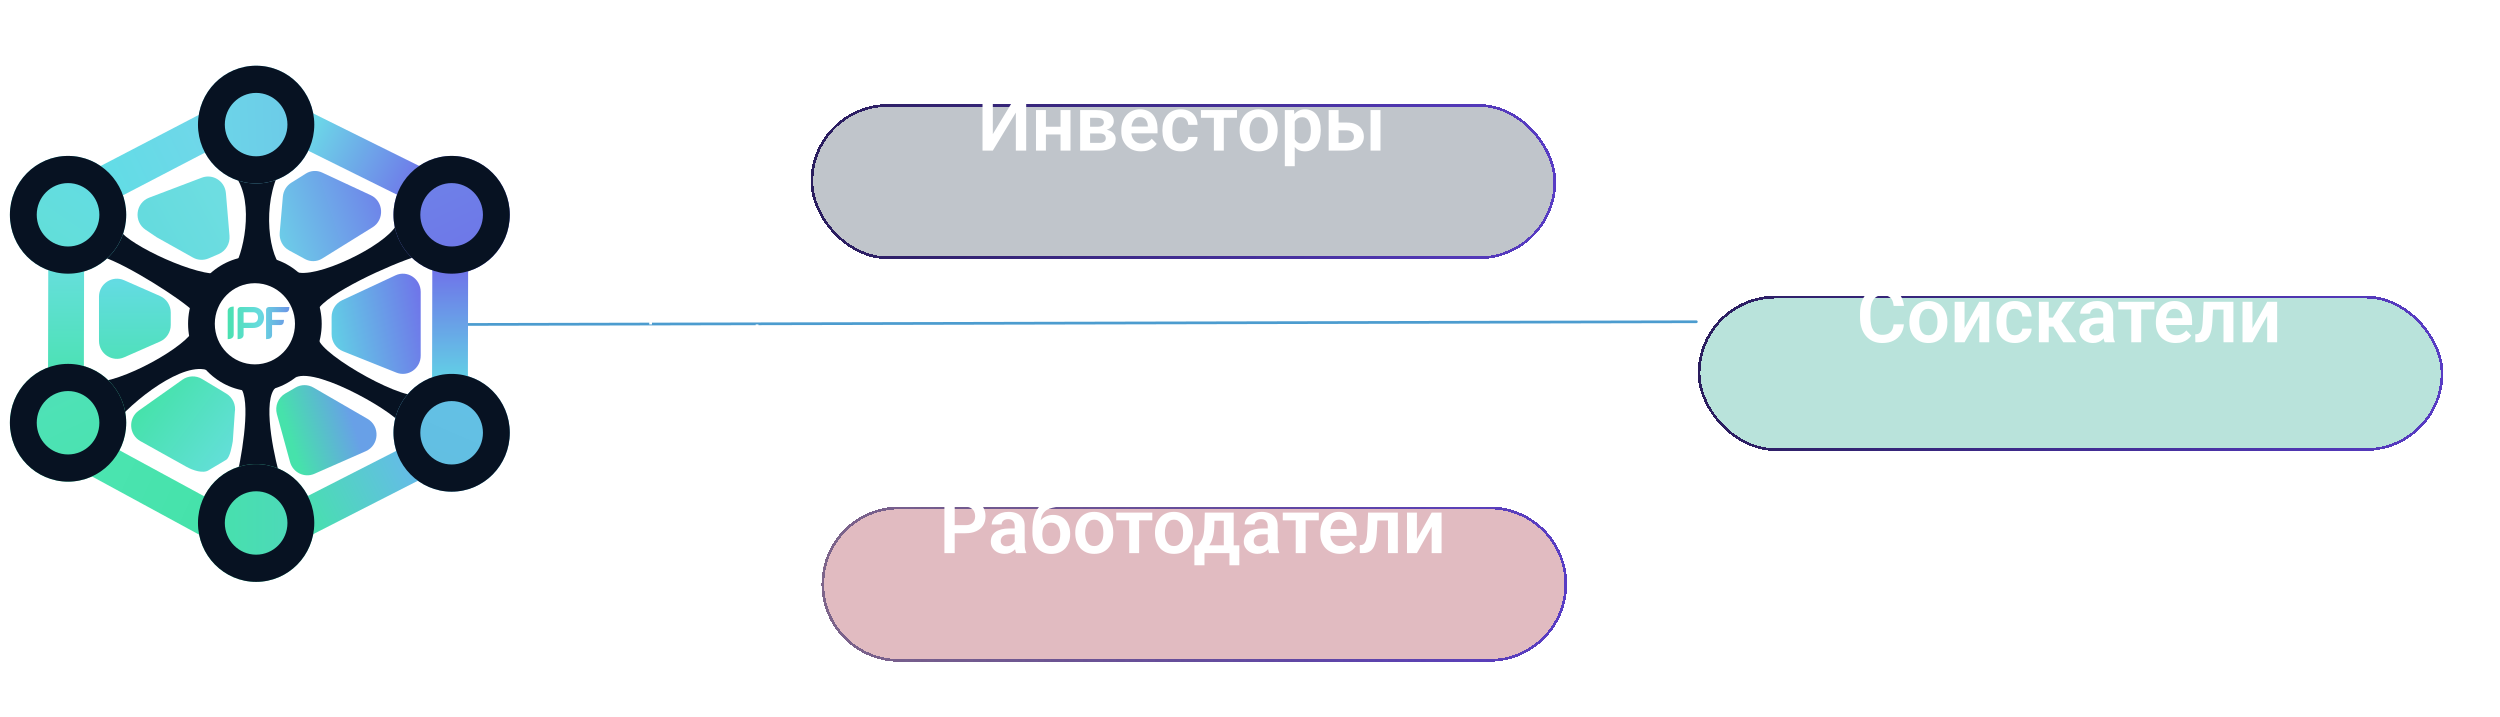 <svg width="913" height="262" viewBox="0 0 913 262" fill="none" xmlns="http://www.w3.org/2000/svg">
<g filter="url(#filter0_d_454_3)">
<rect x="620" y="88" width="272.33" height="56.667" rx="28.334" fill="#16A085" fill-opacity="0.3" shape-rendering="crispEdges"/>
<rect x="620.5" y="88.5" width="271.33" height="55.667" rx="27.834" stroke="url(#paint0_linear_454_3)" stroke-linejoin="round" shape-rendering="crispEdges"/>
</g>
<path d="M691.549 118.451H695.309C695.208 119.782 694.839 120.962 694.201 121.992C693.563 123.013 692.674 123.815 691.535 124.398C690.396 124.982 689.015 125.273 687.393 125.273C686.144 125.273 685.018 125.055 684.016 124.617C683.022 124.171 682.17 123.537 681.459 122.717C680.757 121.887 680.219 120.894 679.846 119.736C679.472 118.57 679.285 117.262 679.285 115.812V114.295C679.285 112.846 679.477 111.538 679.859 110.371C680.242 109.204 680.789 108.211 681.5 107.391C682.22 106.561 683.081 105.923 684.084 105.477C685.096 105.03 686.226 104.807 687.475 104.807C689.097 104.807 690.469 105.107 691.59 105.709C692.711 106.301 693.581 107.117 694.201 108.156C694.821 109.195 695.195 110.389 695.322 111.738H691.562C691.49 110.9 691.307 110.189 691.016 109.605C690.733 109.022 690.305 108.58 689.73 108.279C689.165 107.969 688.413 107.814 687.475 107.814C686.745 107.814 686.103 107.951 685.547 108.225C685 108.498 684.544 108.908 684.18 109.455C683.815 109.993 683.542 110.667 683.359 111.479C683.177 112.281 683.086 113.21 683.086 114.268V115.812C683.086 116.824 683.168 117.731 683.332 118.533C683.496 119.335 683.751 120.014 684.098 120.57C684.444 121.126 684.891 121.55 685.438 121.842C685.984 122.133 686.636 122.279 687.393 122.279C688.313 122.279 689.061 122.133 689.635 121.842C690.218 121.55 690.66 121.122 690.961 120.557C691.271 119.992 691.467 119.29 691.549 118.451ZM697.305 117.754V117.467C697.305 116.382 697.46 115.384 697.77 114.473C698.079 113.552 698.531 112.755 699.123 112.08C699.715 111.406 700.44 110.882 701.297 110.508C702.154 110.125 703.129 109.934 704.223 109.934C705.335 109.934 706.319 110.125 707.176 110.508C708.042 110.882 708.771 111.406 709.363 112.08C709.956 112.755 710.407 113.552 710.717 114.473C711.027 115.384 711.182 116.382 711.182 117.467V117.754C711.182 118.829 711.027 119.827 710.717 120.748C710.407 121.66 709.956 122.457 709.363 123.141C708.771 123.815 708.046 124.339 707.189 124.713C706.333 125.087 705.353 125.273 704.25 125.273C703.156 125.273 702.176 125.087 701.311 124.713C700.445 124.339 699.715 123.815 699.123 123.141C698.531 122.457 698.079 121.66 697.77 120.748C697.46 119.827 697.305 118.829 697.305 117.754ZM700.914 117.467V117.754C700.914 118.401 700.978 119.007 701.105 119.572C701.233 120.137 701.429 120.634 701.693 121.062C701.958 121.491 702.299 121.828 702.719 122.074C703.147 122.311 703.658 122.43 704.25 122.43C704.833 122.43 705.335 122.311 705.754 122.074C706.173 121.828 706.515 121.491 706.779 121.062C707.053 120.634 707.253 120.137 707.381 119.572C707.508 119.007 707.572 118.401 707.572 117.754V117.467C707.572 116.829 707.508 116.232 707.381 115.676C707.253 115.111 707.053 114.614 706.779 114.186C706.515 113.748 706.169 113.406 705.74 113.16C705.321 112.905 704.815 112.777 704.223 112.777C703.639 112.777 703.138 112.905 702.719 113.16C702.299 113.406 701.958 113.748 701.693 114.186C701.429 114.614 701.233 115.111 701.105 115.676C700.978 116.232 700.914 116.829 700.914 117.467ZM717.457 119.846L722.844 110.207H726.467V125H722.844V115.348L717.457 125H713.834V110.207H717.457V119.846ZM735.818 122.43C736.329 122.43 736.785 122.329 737.186 122.129C737.587 121.928 737.906 121.646 738.143 121.281C738.389 120.917 738.521 120.493 738.539 120.01H741.943C741.925 121.012 741.643 121.91 741.096 122.703C740.549 123.496 739.82 124.125 738.908 124.59C738.006 125.046 736.994 125.273 735.873 125.273C734.734 125.273 733.74 125.082 732.893 124.699C732.045 124.316 731.339 123.783 730.773 123.1C730.217 122.416 729.798 121.623 729.516 120.721C729.242 119.818 729.105 118.852 729.105 117.822V117.385C729.105 116.355 729.242 115.389 729.516 114.486C729.798 113.584 730.217 112.791 730.773 112.107C731.339 111.424 732.045 110.891 732.893 110.508C733.74 110.125 734.729 109.934 735.859 109.934C737.053 109.934 738.102 110.166 739.004 110.631C739.915 111.096 740.626 111.752 741.137 112.6C741.656 113.447 741.925 114.445 741.943 115.594H738.539C738.521 115.065 738.402 114.591 738.184 114.172C737.965 113.753 737.655 113.415 737.254 113.16C736.853 112.905 736.365 112.777 735.791 112.777C735.18 112.777 734.67 112.905 734.26 113.16C733.859 113.415 733.544 113.766 733.316 114.213C733.098 114.65 732.943 115.143 732.852 115.689C732.77 116.227 732.729 116.792 732.729 117.385V117.822C732.729 118.424 732.77 118.998 732.852 119.545C732.943 120.092 733.098 120.584 733.316 121.021C733.544 121.45 733.859 121.792 734.26 122.047C734.67 122.302 735.189 122.43 735.818 122.43ZM748.205 110.207V125H744.596V110.207H748.205ZM757.844 110.207L751.322 119.285H747.48L747.029 115.977H749.695L753.291 110.207H757.844ZM753.51 125L749.463 118.656L752.471 116.77L758.309 125H753.51ZM768.111 121.855V115.033C768.111 114.532 768.025 114.099 767.852 113.734C767.678 113.37 767.414 113.087 767.059 112.887C766.703 112.686 766.252 112.586 765.705 112.586C765.222 112.586 764.798 112.668 764.434 112.832C764.078 112.996 763.805 113.229 763.613 113.529C763.422 113.821 763.326 114.158 763.326 114.541H759.703C759.703 113.93 759.849 113.352 760.141 112.805C760.432 112.249 760.847 111.757 761.385 111.328C761.932 110.891 762.583 110.549 763.34 110.303C764.105 110.057 764.962 109.934 765.91 109.934C767.031 109.934 768.029 110.125 768.904 110.508C769.788 110.882 770.481 111.447 770.982 112.203C771.493 112.96 771.748 113.912 771.748 115.061V121.514C771.748 122.252 771.794 122.885 771.885 123.414C771.985 123.934 772.131 124.385 772.322 124.768V125H768.645C768.471 124.626 768.339 124.152 768.248 123.578C768.157 122.995 768.111 122.421 768.111 121.855ZM768.617 115.99L768.645 118.137H766.361C765.796 118.137 765.299 118.196 764.871 118.314C764.443 118.424 764.092 118.588 763.818 118.807C763.545 119.016 763.34 119.271 763.203 119.572C763.066 119.864 762.998 120.197 762.998 120.57C762.998 120.935 763.08 121.263 763.244 121.555C763.417 121.846 763.663 122.079 763.982 122.252C764.311 122.416 764.693 122.498 765.131 122.498C765.769 122.498 766.325 122.37 766.799 122.115C767.273 121.851 767.642 121.532 767.906 121.158C768.171 120.785 768.312 120.429 768.33 120.092L769.369 121.65C769.242 122.024 769.05 122.421 768.795 122.84C768.54 123.259 768.212 123.651 767.811 124.016C767.41 124.38 766.926 124.681 766.361 124.918C765.796 125.155 765.14 125.273 764.393 125.273C763.436 125.273 762.579 125.082 761.822 124.699C761.066 124.316 760.469 123.792 760.031 123.127C759.594 122.462 759.375 121.705 759.375 120.857C759.375 120.074 759.521 119.381 759.812 118.779C760.104 118.178 760.537 117.672 761.111 117.262C761.686 116.842 762.396 116.528 763.244 116.318C764.101 116.1 765.081 115.99 766.184 115.99H768.617ZM781.961 110.207V125H778.338V110.207H781.961ZM786.773 110.207V113.023H773.607V110.207H786.773ZM794.553 125.273C793.432 125.273 792.424 125.091 791.531 124.727C790.638 124.362 789.877 123.856 789.248 123.209C788.628 122.553 788.15 121.792 787.812 120.926C787.484 120.051 787.32 119.112 787.32 118.109V117.562C787.32 116.423 787.484 115.389 787.812 114.459C788.141 113.52 788.605 112.714 789.207 112.039C789.809 111.365 790.529 110.845 791.367 110.48C792.206 110.116 793.131 109.934 794.143 109.934C795.191 109.934 796.116 110.111 796.918 110.467C797.72 110.813 798.39 111.305 798.928 111.943C799.465 112.581 799.871 113.347 800.145 114.24C800.418 115.124 800.555 116.104 800.555 117.18V118.697H788.961V116.209H797V115.936C796.982 115.361 796.872 114.837 796.672 114.363C796.471 113.88 796.161 113.497 795.742 113.215C795.323 112.923 794.781 112.777 794.115 112.777C793.577 112.777 793.108 112.896 792.707 113.133C792.315 113.361 791.987 113.689 791.723 114.117C791.467 114.536 791.276 115.038 791.148 115.621C791.021 116.204 790.957 116.852 790.957 117.562V118.109C790.957 118.729 791.039 119.303 791.203 119.832C791.376 120.361 791.627 120.821 791.955 121.213C792.292 121.596 792.693 121.896 793.158 122.115C793.632 122.325 794.17 122.43 794.771 122.43C795.528 122.43 796.212 122.284 796.822 121.992C797.442 121.691 797.98 121.249 798.436 120.666L800.254 122.553C799.944 123.008 799.525 123.446 798.996 123.865C798.477 124.285 797.848 124.626 797.109 124.891C796.371 125.146 795.519 125.273 794.553 125.273ZM812.914 110.207V113.064H805.668V110.207H812.914ZM815.635 110.207V125H812.025V110.207H815.635ZM804.766 110.207H808.334L807.938 117.59C807.874 118.674 807.76 119.627 807.596 120.447C807.432 121.258 807.213 121.956 806.939 122.539C806.666 123.113 806.333 123.583 805.941 123.947C805.549 124.312 805.094 124.581 804.574 124.754C804.064 124.918 803.49 125 802.852 125H801.744L801.703 122.088L802.223 122.047C802.542 122.02 802.815 121.933 803.043 121.787C803.28 121.641 803.48 121.432 803.645 121.158C803.818 120.885 803.959 120.534 804.068 120.105C804.187 119.668 804.278 119.158 804.342 118.574C804.415 117.982 804.465 117.298 804.492 116.523L804.766 110.207ZM822.594 119.846L827.98 110.207H831.604V125H827.98V115.348L822.594 125H818.971V110.207H822.594V119.846Z" fill="white"/>
<path d="M589.062 78.022C589.062 78.01 589.053 78 589.041 78C587.648 78.006 586.376 78.609 585.33 79.627C584.133 80.792 584.473 82.659 585.243 84.142C586.284 86.151 586.875 88.54 586.875 91.169C586.875 91.451 586.869 91.727 586.856 91.997C586.777 93.627 587.431 95.544 589.062 95.544C592.694 95.544 595.625 91.606 595.625 86.794C595.625 81.991 592.706 78.06 589.084 78.044C589.072 78.044 589.062 78.034 589.062 78.022ZM575.938 82.375C572.306 82.375 569.375 86.312 569.375 91.125C569.375 95.938 572.306 99.875 575.938 99.875C579.569 99.875 582.5 95.938 582.5 91.125C582.5 86.312 579.569 82.375 575.938 82.375ZM596.719 96.192C596.719 96.197 596.717 96.202 596.714 96.206C596.225 96.785 595.69 97.304 595.113 97.758C593.007 99.416 591.25 103.057 591.25 105.738C591.25 107.332 592.543 108.625 594.137 108.625H595.625C598.041 108.625 600 106.666 600 104.25V101.363C600 99.1 598.659 97.141 596.751 96.172C596.736 96.165 596.719 96.175 596.719 96.192ZM573.673 103.979C569.97 103.073 565 101.969 565 105.781C565 109.792 568.252 113.044 572.263 113.044H579.612C583.623 113.044 586.875 109.792 586.875 105.781C586.875 101.977 581.909 103.093 578.211 103.983C577.481 104.159 576.721 104.25 575.938 104.25C575.157 104.25 574.4 104.156 573.673 103.979Z" fill="white" fill-opacity="0.5"/>
<g filter="url(#filter1_d_454_3)">
<rect x="296" y="18" width="272.33" height="56.667" rx="28.334" fill="#2C3E50" fill-opacity="0.3" shape-rendering="crispEdges"/>
<rect x="296.5" y="18.5" width="271.33" height="55.667" rx="27.834" stroke="url(#paint1_linear_454_3)" shape-rendering="crispEdges"/>
</g>
<path d="M362.578 48.984L370.986 35.094H374.76V55H370.986V41.109L362.578 55H358.818V35.094H362.578V48.984ZM388.418 46.277V49.107H380.83V46.277H388.418ZM381.965 40.207V55H378.342V40.207H381.965ZM390.947 40.207V55H387.311V40.207H390.947ZM401.502 48.738H396.812L396.785 46.291H400.641C401.215 46.291 401.684 46.232 402.049 46.113C402.413 45.995 402.682 45.817 402.855 45.58C403.038 45.343 403.129 45.056 403.129 44.719C403.129 44.427 403.074 44.176 402.965 43.967C402.855 43.748 402.691 43.57 402.473 43.434C402.263 43.297 401.994 43.197 401.666 43.133C401.347 43.06 400.973 43.023 400.545 43.023H398.098V55H394.475V40.207H400.545C401.502 40.207 402.363 40.294 403.129 40.467C403.895 40.631 404.546 40.882 405.084 41.219C405.622 41.556 406.032 41.984 406.314 42.504C406.606 43.014 406.752 43.616 406.752 44.309C406.752 44.764 406.652 45.193 406.451 45.594C406.251 45.995 405.954 46.35 405.562 46.66C405.171 46.97 404.688 47.225 404.113 47.426C403.539 47.617 402.883 47.736 402.145 47.781L401.502 48.738ZM401.502 55H395.842L397.182 52.184H401.502C402.031 52.184 402.468 52.12 402.814 51.992C403.161 51.855 403.416 51.66 403.58 51.404C403.753 51.149 403.84 50.839 403.84 50.475C403.84 50.119 403.758 49.814 403.594 49.559C403.439 49.294 403.188 49.094 402.842 48.957C402.505 48.811 402.058 48.738 401.502 48.738H397.77L397.797 46.291H402.131L403.088 47.262C404.072 47.325 404.888 47.526 405.535 47.863C406.182 48.191 406.665 48.611 406.984 49.121C407.303 49.622 407.463 50.174 407.463 50.775C407.463 51.477 407.331 52.092 407.066 52.621C406.802 53.15 406.415 53.592 405.904 53.947C405.394 54.294 404.77 54.558 404.031 54.74C403.293 54.913 402.45 55 401.502 55ZM416.732 55.273C415.611 55.273 414.604 55.091 413.711 54.727C412.818 54.362 412.057 53.856 411.428 53.209C410.808 52.553 410.329 51.792 409.992 50.926C409.664 50.051 409.5 49.112 409.5 48.109V47.562C409.5 46.423 409.664 45.389 409.992 44.459C410.32 43.52 410.785 42.714 411.387 42.039C411.988 41.365 412.708 40.845 413.547 40.48C414.385 40.116 415.311 39.934 416.322 39.934C417.37 39.934 418.296 40.111 419.098 40.467C419.9 40.813 420.57 41.305 421.107 41.943C421.645 42.581 422.051 43.347 422.324 44.24C422.598 45.124 422.734 46.104 422.734 47.18V48.697H411.141V46.209H419.18V45.935C419.161 45.361 419.052 44.837 418.852 44.363C418.651 43.88 418.341 43.497 417.922 43.215C417.503 42.923 416.96 42.777 416.295 42.777C415.757 42.777 415.288 42.896 414.887 43.133C414.495 43.361 414.167 43.689 413.902 44.117C413.647 44.536 413.456 45.038 413.328 45.621C413.201 46.204 413.137 46.852 413.137 47.562V48.109C413.137 48.729 413.219 49.303 413.383 49.832C413.556 50.361 413.807 50.821 414.135 51.213C414.472 51.596 414.873 51.897 415.338 52.115C415.812 52.325 416.35 52.43 416.951 52.43C417.708 52.43 418.391 52.284 419.002 51.992C419.622 51.691 420.16 51.249 420.615 50.666L422.434 52.553C422.124 53.008 421.704 53.446 421.176 53.865C420.656 54.285 420.027 54.626 419.289 54.891C418.551 55.146 417.699 55.273 416.732 55.273ZM431.225 52.43C431.735 52.43 432.191 52.329 432.592 52.129C432.993 51.928 433.312 51.646 433.549 51.281C433.795 50.917 433.927 50.493 433.945 50.01H437.35C437.331 51.012 437.049 51.91 436.502 52.703C435.955 53.496 435.226 54.125 434.314 54.59C433.412 55.046 432.4 55.273 431.279 55.273C430.14 55.273 429.146 55.082 428.299 54.699C427.451 54.316 426.745 53.783 426.18 53.1C425.624 52.416 425.204 51.623 424.922 50.721C424.648 49.818 424.512 48.852 424.512 47.822V47.385C424.512 46.355 424.648 45.389 424.922 44.486C425.204 43.584 425.624 42.791 426.18 42.107C426.745 41.424 427.451 40.891 428.299 40.508C429.146 40.125 430.135 39.934 431.266 39.934C432.46 39.934 433.508 40.166 434.41 40.631C435.322 41.096 436.033 41.752 436.543 42.6C437.062 43.447 437.331 44.445 437.35 45.594H433.945C433.927 45.065 433.809 44.591 433.59 44.172C433.371 43.753 433.061 43.415 432.66 43.16C432.259 42.905 431.771 42.777 431.197 42.777C430.587 42.777 430.076 42.905 429.666 43.16C429.265 43.415 428.951 43.766 428.723 44.213C428.504 44.65 428.349 45.143 428.258 45.69C428.176 46.227 428.135 46.792 428.135 47.385V47.822C428.135 48.424 428.176 48.998 428.258 49.545C428.349 50.092 428.504 50.584 428.723 51.022C428.951 51.45 429.265 51.792 429.666 52.047C430.076 52.302 430.596 52.43 431.225 52.43ZM446.934 40.207V55H443.311V40.207H446.934ZM451.746 40.207V43.023H438.58V40.207H451.746ZM452.73 47.754V47.467C452.73 46.382 452.885 45.384 453.195 44.473C453.505 43.552 453.956 42.755 454.549 42.08C455.141 41.406 455.866 40.882 456.723 40.508C457.579 40.125 458.555 39.934 459.648 39.934C460.76 39.934 461.745 40.125 462.602 40.508C463.467 40.882 464.197 41.406 464.789 42.08C465.382 42.755 465.833 43.552 466.143 44.473C466.452 45.384 466.607 46.382 466.607 47.467V47.754C466.607 48.829 466.452 49.828 466.143 50.748C465.833 51.66 465.382 52.457 464.789 53.141C464.197 53.815 463.472 54.339 462.615 54.713C461.758 55.087 460.779 55.273 459.676 55.273C458.582 55.273 457.602 55.087 456.736 54.713C455.87 54.339 455.141 53.815 454.549 53.141C453.956 52.457 453.505 51.66 453.195 50.748C452.885 49.828 452.73 48.829 452.73 47.754ZM456.34 47.467V47.754C456.34 48.401 456.404 49.007 456.531 49.572C456.659 50.137 456.855 50.634 457.119 51.062C457.383 51.491 457.725 51.828 458.145 52.074C458.573 52.311 459.083 52.43 459.676 52.43C460.259 52.43 460.76 52.311 461.18 52.074C461.599 51.828 461.941 51.491 462.205 51.062C462.479 50.634 462.679 50.137 462.807 49.572C462.934 49.007 462.998 48.401 462.998 47.754V47.467C462.998 46.829 462.934 46.232 462.807 45.676C462.679 45.111 462.479 44.614 462.205 44.185C461.941 43.748 461.594 43.406 461.166 43.16C460.747 42.905 460.241 42.777 459.648 42.777C459.065 42.777 458.564 42.905 458.145 43.16C457.725 43.406 457.383 43.748 457.119 44.185C456.855 44.614 456.659 45.111 456.531 45.676C456.404 46.232 456.34 46.829 456.34 47.467ZM472.842 43.051V60.688H469.219V40.207H472.568L472.842 43.051ZM482.344 47.453V47.74C482.344 48.816 482.216 49.814 481.961 50.734C481.715 51.646 481.35 52.443 480.867 53.127C480.384 53.801 479.783 54.33 479.062 54.713C478.352 55.087 477.531 55.273 476.602 55.273C475.69 55.273 474.897 55.1 474.223 54.754C473.548 54.398 472.979 53.897 472.514 53.25C472.049 52.603 471.675 51.851 471.393 50.994C471.119 50.128 470.914 49.185 470.777 48.164V47.248C470.914 46.163 471.119 45.179 471.393 44.295C471.675 43.402 472.049 42.632 472.514 41.984C472.979 41.328 473.544 40.822 474.209 40.467C474.883 40.111 475.672 39.934 476.574 39.934C477.513 39.934 478.338 40.111 479.049 40.467C479.769 40.822 480.375 41.333 480.867 41.998C481.359 42.663 481.729 43.456 481.975 44.377C482.221 45.297 482.344 46.323 482.344 47.453ZM478.721 47.74V47.453C478.721 46.797 478.661 46.191 478.543 45.635C478.424 45.07 478.242 44.578 477.996 44.158C477.75 43.73 477.431 43.397 477.039 43.16C476.647 42.923 476.173 42.805 475.617 42.805C475.061 42.805 474.583 42.896 474.182 43.078C473.781 43.26 473.452 43.52 473.197 43.857C472.942 44.195 472.742 44.596 472.596 45.06C472.459 45.516 472.368 46.022 472.322 46.578V48.848C472.404 49.522 472.564 50.128 472.801 50.666C473.038 51.204 473.384 51.632 473.84 51.951C474.305 52.27 474.906 52.43 475.645 52.43C476.201 52.43 476.674 52.307 477.066 52.06C477.458 51.815 477.777 51.477 478.023 51.049C478.27 50.611 478.447 50.11 478.557 49.545C478.666 48.98 478.721 48.378 478.721 47.74ZM487.553 44.76H491.873C493.186 44.76 494.302 44.978 495.223 45.416C496.152 45.844 496.859 46.446 497.342 47.221C497.834 47.986 498.08 48.875 498.08 49.887C498.08 50.616 497.939 51.295 497.656 51.924C497.383 52.544 496.982 53.086 496.453 53.551C495.924 54.007 495.273 54.362 494.498 54.617C493.732 54.872 492.857 55 491.873 55H485.229V40.207H488.852V52.17H491.873C492.502 52.17 493.003 52.065 493.377 51.855C493.76 51.637 494.033 51.359 494.197 51.022C494.37 50.675 494.457 50.306 494.457 49.914C494.457 49.513 494.37 49.139 494.197 48.793C494.033 48.438 493.76 48.15 493.377 47.932C493.003 47.713 492.502 47.603 491.873 47.603H487.553V44.76ZM504.15 40.207V55H500.527V40.207H504.15Z" fill="white"/>
<path d="M279.5 0C278.119 0 277 1.119 277 2.5V37.5C277 38.881 278.119 40 279.5 40C280.881 40 282 38.881 282 37.5V2.5C282 1.119 280.881 0 279.5 0ZM269.5 5C268.119 5 267 6.119 267 7.5V37.5C267 38.881 268.119 40 269.5 40C270.881 40 272 38.881 272 37.5V7.5C272 6.119 270.881 5 269.5 5ZM259.5 15C258.119 15 257 16.119 257 17.5V37.5C257 38.881 258.119 40 259.5 40C260.881 40 262 38.881 262 37.5V17.5C262 16.119 260.881 15 259.5 15ZM249.5 25C248.119 25 247 26.119 247 27.5V37.5C247 38.881 248.119 40 249.5 40C250.881 40 252 38.881 252 37.5V27.5C252 26.119 250.881 25 249.5 25Z" fill="white" fill-opacity="0.5"/>
<g filter="url(#filter2_d_454_3)">
<path d="M300 193.334C300 177.685 312.685 165 328.334 165H543.997C559.645 165 572.33 177.685 572.33 193.334C572.33 208.982 559.645 221.667 543.997 221.667H328.334C312.685 221.667 300 208.982 300 193.334Z" fill="#9B1B30" fill-opacity="0.3" shape-rendering="crispEdges"/>
<path d="M328.334 165.5H543.997C559.369 165.5 571.83 177.962 571.83 193.334C571.83 208.706 559.369 221.167 543.997 221.167H328.334C312.962 221.167 300.5 208.706 300.5 193.334C300.5 177.962 312.962 165.5 328.334 165.5Z" stroke="url(#paint2_linear_454_3)" shape-rendering="crispEdges"/>
</g>
<path d="M352.557 194.74H347.43V191.787H352.557C353.395 191.787 354.074 191.65 354.594 191.377C355.122 191.094 355.51 190.712 355.756 190.229C356.002 189.736 356.125 189.176 356.125 188.547C356.125 187.936 356.002 187.367 355.756 186.838C355.51 186.309 355.122 185.881 354.594 185.553C354.074 185.225 353.395 185.061 352.557 185.061H348.66V202H344.9V182.094H352.557C354.106 182.094 355.428 182.372 356.521 182.928C357.624 183.475 358.463 184.236 359.037 185.211C359.62 186.177 359.912 187.28 359.912 188.52C359.912 189.805 359.62 190.912 359.037 191.842C358.463 192.771 357.624 193.487 356.521 193.988C355.428 194.49 354.106 194.74 352.557 194.74ZM370.576 198.855V192.033C370.576 191.532 370.49 191.099 370.316 190.734C370.143 190.37 369.879 190.087 369.523 189.887C369.168 189.686 368.717 189.586 368.17 189.586C367.687 189.586 367.263 189.668 366.898 189.832C366.543 189.996 366.27 190.229 366.078 190.529C365.887 190.821 365.791 191.158 365.791 191.541H362.168C362.168 190.93 362.314 190.352 362.605 189.805C362.897 189.249 363.312 188.757 363.85 188.328C364.396 187.891 365.048 187.549 365.805 187.303C366.57 187.057 367.427 186.934 368.375 186.934C369.496 186.934 370.494 187.125 371.369 187.508C372.253 187.882 372.946 188.447 373.447 189.203C373.958 189.96 374.213 190.912 374.213 192.061V198.514C374.213 199.252 374.258 199.885 374.35 200.414C374.45 200.934 374.596 201.385 374.787 201.768V202H371.109C370.936 201.626 370.804 201.152 370.713 200.578C370.622 199.995 370.576 199.421 370.576 198.855ZM371.082 192.99L371.109 195.137H368.826C368.261 195.137 367.764 195.196 367.336 195.314C366.908 195.424 366.557 195.588 366.283 195.807C366.01 196.016 365.805 196.271 365.668 196.572C365.531 196.864 365.463 197.197 365.463 197.57C365.463 197.935 365.545 198.263 365.709 198.555C365.882 198.846 366.128 199.079 366.447 199.252C366.775 199.416 367.158 199.498 367.596 199.498C368.234 199.498 368.79 199.37 369.264 199.115C369.738 198.851 370.107 198.532 370.371 198.158C370.635 197.785 370.777 197.429 370.795 197.092L371.834 198.65C371.706 199.024 371.515 199.421 371.26 199.84C371.005 200.259 370.676 200.651 370.275 201.016C369.874 201.38 369.391 201.681 368.826 201.918C368.261 202.155 367.605 202.273 366.857 202.273C365.9 202.273 365.044 202.082 364.287 201.699C363.531 201.316 362.934 200.792 362.496 200.127C362.059 199.462 361.84 198.705 361.84 197.857C361.84 197.074 361.986 196.381 362.277 195.779C362.569 195.178 363.002 194.672 363.576 194.262C364.15 193.842 364.861 193.528 365.709 193.318C366.566 193.1 367.546 192.99 368.648 192.99H371.082ZM386.627 180.713H389.553C389.553 181.488 389.452 182.139 389.252 182.668C389.051 183.188 388.742 183.625 388.322 183.98C387.903 184.327 387.365 184.614 386.709 184.842C386.053 185.07 385.269 185.27 384.357 185.443C383.592 185.598 382.917 185.854 382.334 186.209C381.751 186.564 381.263 187.052 380.871 187.672C380.488 188.292 380.21 189.08 380.037 190.037C379.864 190.994 379.809 192.147 379.873 193.496V194.289L377.043 194.617V193.824C377.043 192.065 377.202 190.534 377.521 189.23C377.84 187.918 378.292 186.815 378.875 185.922C379.458 185.02 380.156 184.304 380.967 183.775C381.787 183.238 382.703 182.859 383.715 182.641C384.389 182.504 384.941 182.363 385.369 182.217C385.807 182.071 386.126 181.884 386.326 181.656C386.527 181.419 386.627 181.105 386.627 180.713ZM384.604 188.041C385.597 188.041 386.477 188.214 387.242 188.561C388.017 188.898 388.669 189.376 389.197 189.996C389.726 190.607 390.127 191.331 390.4 192.17C390.683 192.999 390.824 193.906 390.824 194.891V195.178C390.824 196.199 390.669 197.142 390.359 198.008C390.059 198.874 389.617 199.626 389.033 200.264C388.45 200.902 387.73 201.398 386.873 201.754C386.016 202.109 385.036 202.287 383.934 202.287C382.84 202.287 381.865 202.1 381.008 201.727C380.151 201.344 379.426 200.815 378.834 200.141C378.242 199.466 377.795 198.673 377.494 197.762C377.193 196.841 377.043 195.839 377.043 194.754V194.467C377.034 194.285 377.093 194.111 377.221 193.947C377.348 193.783 377.499 193.601 377.672 193.4C377.854 193.2 378.018 192.958 378.164 192.676C378.665 191.71 379.23 190.88 379.859 190.188C380.497 189.495 381.208 188.966 381.992 188.602C382.776 188.228 383.646 188.041 384.604 188.041ZM383.906 190.885C383.132 190.885 382.503 191.072 382.02 191.445C381.546 191.81 381.199 192.298 380.98 192.908C380.762 193.51 380.652 194.171 380.652 194.891V195.178C380.652 195.761 380.712 196.312 380.83 196.832C380.958 197.342 381.149 197.794 381.404 198.186C381.66 198.577 381.997 198.887 382.416 199.115C382.835 199.334 383.341 199.443 383.934 199.443C384.526 199.443 385.027 199.334 385.438 199.115C385.857 198.887 386.194 198.577 386.449 198.186C386.704 197.794 386.891 197.342 387.01 196.832C387.137 196.312 387.201 195.761 387.201 195.178V194.891C387.201 194.353 387.137 193.842 387.01 193.359C386.891 192.876 386.704 192.452 386.449 192.088C386.194 191.714 385.852 191.423 385.424 191.213C385.005 190.994 384.499 190.885 383.906 190.885ZM392.684 194.754V194.467C392.684 193.382 392.839 192.384 393.148 191.473C393.458 190.552 393.91 189.755 394.502 189.08C395.094 188.406 395.819 187.882 396.676 187.508C397.533 187.125 398.508 186.934 399.602 186.934C400.714 186.934 401.698 187.125 402.555 187.508C403.421 187.882 404.15 188.406 404.742 189.08C405.335 189.755 405.786 190.552 406.096 191.473C406.406 192.384 406.561 193.382 406.561 194.467V194.754C406.561 195.829 406.406 196.827 406.096 197.748C405.786 198.66 405.335 199.457 404.742 200.141C404.15 200.815 403.425 201.339 402.568 201.713C401.712 202.087 400.732 202.273 399.629 202.273C398.535 202.273 397.555 202.087 396.689 201.713C395.824 201.339 395.094 200.815 394.502 200.141C393.91 199.457 393.458 198.66 393.148 197.748C392.839 196.827 392.684 195.829 392.684 194.754ZM396.293 194.467V194.754C396.293 195.401 396.357 196.007 396.484 196.572C396.612 197.137 396.808 197.634 397.072 198.062C397.337 198.491 397.678 198.828 398.098 199.074C398.526 199.311 399.036 199.43 399.629 199.43C400.212 199.43 400.714 199.311 401.133 199.074C401.552 198.828 401.894 198.491 402.158 198.062C402.432 197.634 402.632 197.137 402.76 196.572C402.887 196.007 402.951 195.401 402.951 194.754V194.467C402.951 193.829 402.887 193.232 402.76 192.676C402.632 192.111 402.432 191.614 402.158 191.186C401.894 190.748 401.548 190.406 401.119 190.16C400.7 189.905 400.194 189.777 399.602 189.777C399.018 189.777 398.517 189.905 398.098 190.16C397.678 190.406 397.337 190.748 397.072 191.186C396.808 191.614 396.612 192.111 396.484 192.676C396.357 193.232 396.293 193.829 396.293 194.467ZM416.008 187.207V202H412.385V187.207H416.008ZM420.82 187.207V190.023H407.654V187.207H420.82ZM421.805 194.754V194.467C421.805 193.382 421.96 192.384 422.27 191.473C422.579 190.552 423.031 189.755 423.623 189.08C424.215 188.406 424.94 187.882 425.797 187.508C426.654 187.125 427.629 186.934 428.723 186.934C429.835 186.934 430.819 187.125 431.676 187.508C432.542 187.882 433.271 188.406 433.863 189.08C434.456 189.755 434.907 190.552 435.217 191.473C435.527 192.384 435.682 193.382 435.682 194.467V194.754C435.682 195.829 435.527 196.827 435.217 197.748C434.907 198.66 434.456 199.457 433.863 200.141C433.271 200.815 432.546 201.339 431.689 201.713C430.833 202.087 429.853 202.273 428.75 202.273C427.656 202.273 426.676 202.087 425.811 201.713C424.945 201.339 424.215 200.815 423.623 200.141C423.031 199.457 422.579 198.66 422.27 197.748C421.96 196.827 421.805 195.829 421.805 194.754ZM425.414 194.467V194.754C425.414 195.401 425.478 196.007 425.605 196.572C425.733 197.137 425.929 197.634 426.193 198.062C426.458 198.491 426.799 198.828 427.219 199.074C427.647 199.311 428.158 199.43 428.75 199.43C429.333 199.43 429.835 199.311 430.254 199.074C430.673 198.828 431.015 198.491 431.279 198.062C431.553 197.634 431.753 197.137 431.881 196.572C432.008 196.007 432.072 195.401 432.072 194.754V194.467C432.072 193.829 432.008 193.232 431.881 192.676C431.753 192.111 431.553 191.614 431.279 191.186C431.015 190.748 430.669 190.406 430.24 190.16C429.821 189.905 429.315 189.777 428.723 189.777C428.139 189.777 427.638 189.905 427.219 190.16C426.799 190.406 426.458 190.748 426.193 191.186C425.929 191.614 425.733 192.111 425.605 192.676C425.478 193.232 425.414 193.829 425.414 194.467ZM439.988 187.207H443.598L443.461 192.293C443.415 193.833 443.233 195.164 442.914 196.285C442.604 197.397 442.189 198.331 441.67 199.088C441.16 199.844 440.576 200.455 439.92 200.92C439.273 201.385 438.594 201.745 437.883 202H437.021L437.008 199.184L437.432 199.156C437.86 198.701 438.22 198.254 438.512 197.816C438.812 197.37 439.054 196.891 439.236 196.381C439.419 195.87 439.555 195.287 439.646 194.631C439.747 193.965 439.811 193.186 439.838 192.293L439.988 187.207ZM440.959 187.207H450.543V202H446.934V190.174H440.959V187.207ZM436.201 199.156H452.607V206.43H448.998V202H439.879V206.43H436.188L436.201 199.156ZM462.971 198.855V192.033C462.971 191.532 462.884 191.099 462.711 190.734C462.538 190.37 462.273 190.087 461.918 189.887C461.562 189.686 461.111 189.586 460.564 189.586C460.081 189.586 459.658 189.668 459.293 189.832C458.938 189.996 458.664 190.229 458.473 190.529C458.281 190.821 458.186 191.158 458.186 191.541H454.562C454.562 190.93 454.708 190.352 455 189.805C455.292 189.249 455.706 188.757 456.244 188.328C456.791 187.891 457.443 187.549 458.199 187.303C458.965 187.057 459.822 186.934 460.77 186.934C461.891 186.934 462.889 187.125 463.764 187.508C464.648 187.882 465.34 188.447 465.842 189.203C466.352 189.96 466.607 190.912 466.607 192.061V198.514C466.607 199.252 466.653 199.885 466.744 200.414C466.844 200.934 466.99 201.385 467.182 201.768V202H463.504C463.331 201.626 463.199 201.152 463.107 200.578C463.016 199.995 462.971 199.421 462.971 198.855ZM463.477 192.99L463.504 195.137H461.221C460.656 195.137 460.159 195.196 459.73 195.314C459.302 195.424 458.951 195.588 458.678 195.807C458.404 196.016 458.199 196.271 458.062 196.572C457.926 196.864 457.857 197.197 457.857 197.57C457.857 197.935 457.939 198.263 458.104 198.555C458.277 198.846 458.523 199.079 458.842 199.252C459.17 199.416 459.553 199.498 459.99 199.498C460.628 199.498 461.184 199.37 461.658 199.115C462.132 198.851 462.501 198.532 462.766 198.158C463.03 197.785 463.171 197.429 463.189 197.092L464.229 198.65C464.101 199.024 463.91 199.421 463.654 199.84C463.399 200.259 463.071 200.651 462.67 201.016C462.269 201.38 461.786 201.681 461.221 201.918C460.656 202.155 459.999 202.273 459.252 202.273C458.295 202.273 457.438 202.082 456.682 201.699C455.925 201.316 455.328 200.792 454.891 200.127C454.453 199.462 454.234 198.705 454.234 197.857C454.234 197.074 454.38 196.381 454.672 195.779C454.964 195.178 455.396 194.672 455.971 194.262C456.545 193.842 457.256 193.528 458.104 193.318C458.96 193.1 459.94 192.99 461.043 192.99H463.477ZM476.82 187.207V202H473.197V187.207H476.82ZM481.633 187.207V190.023H468.467V187.207H481.633ZM489.412 202.273C488.291 202.273 487.284 202.091 486.391 201.727C485.497 201.362 484.736 200.856 484.107 200.209C483.488 199.553 483.009 198.792 482.672 197.926C482.344 197.051 482.18 196.112 482.18 195.109V194.562C482.18 193.423 482.344 192.389 482.672 191.459C483 190.52 483.465 189.714 484.066 189.039C484.668 188.365 485.388 187.845 486.227 187.48C487.065 187.116 487.99 186.934 489.002 186.934C490.05 186.934 490.975 187.111 491.777 187.467C492.579 187.813 493.249 188.305 493.787 188.943C494.325 189.581 494.73 190.347 495.004 191.24C495.277 192.124 495.414 193.104 495.414 194.18V195.697H483.82V193.209H491.859V192.936C491.841 192.361 491.732 191.837 491.531 191.363C491.331 190.88 491.021 190.497 490.602 190.215C490.182 189.923 489.64 189.777 488.975 189.777C488.437 189.777 487.967 189.896 487.566 190.133C487.174 190.361 486.846 190.689 486.582 191.117C486.327 191.536 486.135 192.038 486.008 192.621C485.88 193.204 485.816 193.852 485.816 194.562V195.109C485.816 195.729 485.898 196.303 486.062 196.832C486.236 197.361 486.486 197.821 486.814 198.213C487.152 198.596 487.553 198.896 488.018 199.115C488.492 199.325 489.029 199.43 489.631 199.43C490.387 199.43 491.071 199.284 491.682 198.992C492.301 198.691 492.839 198.249 493.295 197.666L495.113 199.553C494.803 200.008 494.384 200.446 493.855 200.865C493.336 201.285 492.707 201.626 491.969 201.891C491.23 202.146 490.378 202.273 489.412 202.273ZM507.773 187.207V190.064H500.527V187.207H507.773ZM510.494 187.207V202H506.885V187.207H510.494ZM499.625 187.207H503.193L502.797 194.59C502.733 195.674 502.619 196.627 502.455 197.447C502.291 198.258 502.072 198.956 501.799 199.539C501.525 200.113 501.193 200.583 500.801 200.947C500.409 201.312 499.953 201.581 499.434 201.754C498.923 201.918 498.349 202 497.711 202H496.604L496.562 199.088L497.082 199.047C497.401 199.02 497.674 198.933 497.902 198.787C498.139 198.641 498.34 198.432 498.504 198.158C498.677 197.885 498.818 197.534 498.928 197.105C499.046 196.668 499.137 196.158 499.201 195.574C499.274 194.982 499.324 194.298 499.352 193.523L499.625 187.207ZM517.453 196.846L522.84 187.207H526.463V202H522.84V192.348L517.453 202H513.83V187.207H517.453V196.846Z" fill="white"/>
<path d="M247.152 148C244.749 148 242.783 149.966 242.783 152.37C242.783 154.783 240.826 156.739 238.413 156.739H234.437C234.175 156.739 234.044 156.914 234.044 157.132V167.663C234.044 168.886 235.005 169.848 236.228 169.848H266.815C268.039 169.848 269 168.886 269 167.663V157.132C269 156.87 268.825 156.739 268.607 156.739H264.63C262.217 156.739 260.261 154.783 260.261 152.37C260.261 149.966 258.295 148 255.891 148H247.152ZM247.152 154.554C247.152 153.348 248.13 152.37 249.337 152.37H253.707C254.913 152.37 255.891 153.348 255.891 154.554C255.891 155.761 254.913 156.739 253.707 156.739H249.337C248.13 156.739 247.152 155.761 247.152 154.554ZM234.038 173.824C234.041 173.824 234.044 173.827 234.044 173.83V182.563C234.044 182.782 234.218 182.956 234.437 182.956H268.563C268.782 182.956 268.956 182.782 268.956 182.563V176.056C268.956 174.976 267.852 174.217 266.772 174.217H236.185C235.412 174.217 234.723 174.048 234.036 173.835C234.03 173.833 234.031 173.824 234.038 173.824Z" fill="white" fill-opacity="0.5"/>
<g filter="url(#filter3_d_454_3)">
<line x1="165.499" y1="117.499" x2="619.499" y2="116.501" stroke="#4C9CCF" stroke-linecap="round"/>
</g>
<g filter="url(#filter4_d_454_3)">
<path d="M237.604 117.5L237.604 80.694C237.604 61.364 253.274 45.694 272.604 45.694L295.604 45.694" stroke="white" stroke-dasharray="2 2"/>
</g>
<g filter="url(#filter5_d_454_3)">
<path d="M276.483 117.5L276.483 174.87C276.483 185.915 285.437 194.87 296.483 194.87V194.87" stroke="white" stroke-dasharray="2 2"/>
</g>
<path fill-rule="evenodd" clip-rule="evenodd" d="M34.752 61.656L73.291 41.593L79.037 53.556L40.498 73.619L34.752 61.656Z" fill="url(#paint3_linear_454_3)"/>
<path fill-rule="evenodd" clip-rule="evenodd" d="M153.639 60.875L114.314 41.385L108.451 53.007L147.777 72.496L153.639 60.875Z" fill="url(#paint4_linear_454_3)"/>
<path fill-rule="evenodd" clip-rule="evenodd" d="M17.534 141.006L17.626 96.578L30.709 96.606L30.617 141.034L17.534 141.006Z" fill="url(#paint5_linear_454_3)"/>
<path fill-rule="evenodd" clip-rule="evenodd" d="M157.786 141.579L157.877 97.151L170.96 97.179L170.869 141.607L157.786 141.579Z" fill="url(#paint6_linear_454_3)"/>
<path fill-rule="evenodd" clip-rule="evenodd" d="M79.832 184.105L37.242 160.973L31.029 172.611L73.619 195.744L79.832 184.105Z" fill="url(#paint7_linear_454_3)"/>
<path fill-rule="evenodd" clip-rule="evenodd" d="M108.451 183.146L147.777 163.083L153.639 175.046L114.313 195.109L108.451 183.146Z" fill="url(#paint8_linear_454_3)"/>
<path d="M145.234 80.826L152.457 93.493C142.311 96.611 119.178 107.266 115.945 113.286C111.691 107.861 101.898 98.535 109.249 99.586C118.414 100.897 144.047 87.825 145.234 80.826Z" fill="#071222"/>
<path d="M42.288 154.035L33.511 139.577C43.85 140.295 69.128 126.115 70.923 119.865L77.788 136.279C70.112 130.168 51.275 143.748 42.288 154.035Z" fill="#071222"/>
<path d="M70.581 113.672C66.273 109.294 46.253 96.545 37.488 93.801L43.789 84.151C47.25 89.531 72.325 101.398 80.99 99.884L70.581 113.672Z" fill="#071222"/>
<path d="M107.981 137.812L116.232 123.624C117.287 129.899 149.824 147.858 153.641 143.801L153.904 143.38C153.843 143.54 153.755 143.681 153.641 143.801L146.457 155.318C146.99 152.297 116.348 133.918 107.981 137.812Z" fill="#071222"/>
<path d="M85.879 64.212H101.298C95.466 77.76 98.816 97.234 105.024 99.231L106.74 99.333C106.148 99.448 105.575 99.408 105.024 99.231L85.095 98.044C84.339 98.882 83.646 98.937 83.157 97.928L85.095 98.044C88.55 94.212 93.321 74.01 85.879 64.212Z" fill="#071222"/>
<path d="M101.775 172.282H86.881C88.963 162.727 91.879 143.067 86.881 140.867H101.775C95.63 143.067 99.215 162.727 101.775 172.282Z" fill="#071222"/>
<path fill-rule="evenodd" clip-rule="evenodd" d="M93.087 133.071C101.173 133.071 107.728 126.434 107.728 118.247C107.728 110.061 101.173 103.424 93.087 103.424C85.001 103.424 78.446 110.061 78.446 118.247C78.446 126.434 85.001 133.071 93.087 133.071ZM93.087 142.953C106.564 142.953 117.489 131.892 117.489 118.247C117.489 104.603 106.564 93.542 93.087 93.542C79.611 93.542 68.686 104.603 68.686 118.247C68.686 131.892 79.611 142.953 93.087 142.953Z" fill="#071222"/>
<path d="M186.174 78.444C186.174 90.32 176.665 99.947 164.936 99.947C153.206 99.947 143.698 90.32 143.698 78.444C143.698 66.568 153.206 56.941 164.936 56.941C176.665 56.941 186.174 66.568 186.174 78.444Z" fill="url(#paint9_linear_454_3)"/>
<path fill-rule="evenodd" clip-rule="evenodd" d="M164.936 90.022C171.252 90.022 176.372 84.838 176.372 78.444C176.372 72.049 171.252 66.865 164.936 66.865C158.62 66.865 153.5 72.049 153.5 78.444C153.5 84.838 158.62 90.022 164.936 90.022ZM164.936 99.947C176.665 99.947 186.174 90.32 186.174 78.444C186.174 66.568 176.665 56.941 164.936 56.941C153.206 56.941 143.698 66.568 143.698 78.444C143.698 90.32 153.206 99.947 164.936 99.947Z" fill="#071222"/>
<path d="M114.777 45.503C114.777 57.379 105.268 67.006 93.539 67.006C81.809 67.006 72.3 57.379 72.3 45.503C72.3 33.627 81.809 24 93.539 24C105.268 24 114.777 33.627 114.777 45.503Z" fill="url(#paint10_linear_454_3)"/>
<path fill-rule="evenodd" clip-rule="evenodd" d="M93.539 57.082C99.855 57.082 104.975 51.898 104.975 45.503C104.975 39.108 99.855 33.925 93.539 33.925C87.223 33.925 82.103 39.108 82.103 45.503C82.103 51.898 87.223 57.082 93.539 57.082ZM93.539 67.006C105.268 67.006 114.777 57.379 114.777 45.503C114.777 33.627 105.268 24 93.539 24C81.809 24 72.3 33.627 72.3 45.503C72.3 57.379 81.809 67.006 93.539 67.006Z" fill="#071222"/>
<path d="M46.092 78.444C46.092 90.32 36.583 99.947 24.853 99.947C13.124 99.947 3.615 90.32 3.615 78.444C3.615 66.568 13.124 56.941 24.853 56.941C36.583 56.941 46.092 66.568 46.092 78.444Z" fill="url(#paint11_linear_454_3)"/>
<path fill-rule="evenodd" clip-rule="evenodd" d="M24.853 90.022C31.169 90.022 36.289 84.838 36.289 78.444C36.289 72.049 31.169 66.865 24.853 66.865C18.537 66.865 13.417 72.049 13.417 78.444C13.417 84.838 18.537 90.022 24.853 90.022ZM24.853 99.947C36.583 99.947 46.092 90.32 46.092 78.444C46.092 66.568 36.583 56.941 24.853 56.941C13.124 56.941 3.615 66.568 3.615 78.444C3.615 90.32 13.124 99.947 24.853 99.947Z" fill="#071222"/>
<path d="M46.092 154.391C46.092 166.266 36.583 175.894 24.853 175.894C13.124 175.894 3.615 166.266 3.615 154.391C3.615 142.515 13.124 132.888 24.853 132.888C36.583 132.888 46.092 142.515 46.092 154.391Z" fill="url(#paint12_linear_454_3)"/>
<path fill-rule="evenodd" clip-rule="evenodd" d="M24.853 165.969C31.169 165.969 36.289 160.785 36.289 154.391C36.289 147.996 31.169 142.812 24.853 142.812C18.537 142.812 13.417 147.996 13.417 154.391C13.417 160.785 18.537 165.969 24.853 165.969ZM24.853 175.894C36.583 175.894 46.092 166.266 46.092 154.391C46.092 142.515 36.583 132.888 24.853 132.888C13.124 132.888 3.615 142.515 3.615 154.391C3.615 166.266 13.124 175.894 24.853 175.894Z" fill="#071222"/>
<path d="M114.777 190.992C114.777 202.867 105.268 212.495 93.539 212.495C81.809 212.495 72.3 202.867 72.3 190.992C72.3 179.116 81.809 169.489 93.539 169.489C105.268 169.489 114.777 179.116 114.777 190.992Z" fill="url(#paint13_linear_454_3)"/>
<path fill-rule="evenodd" clip-rule="evenodd" d="M93.539 202.57C99.855 202.57 104.975 197.386 104.975 190.992C104.975 184.597 99.855 179.413 93.539 179.413C87.223 179.413 82.103 184.597 82.103 190.992C82.103 197.386 87.223 202.57 93.539 202.57ZM93.539 212.495C105.268 212.495 114.777 202.867 114.777 190.992C114.777 179.116 105.268 169.489 93.539 169.489C81.809 169.489 72.3 179.116 72.3 190.992C72.3 202.867 81.809 212.495 93.539 212.495Z" fill="#071222"/>
<path d="M186.174 158.051C186.174 169.927 176.665 179.554 164.936 179.554C153.206 179.554 143.698 169.927 143.698 158.051C143.698 146.175 153.206 136.548 164.936 136.548C176.665 136.548 186.174 146.175 186.174 158.051Z" fill="url(#paint14_linear_454_3)"/>
<path fill-rule="evenodd" clip-rule="evenodd" d="M164.936 169.629C171.252 169.629 176.372 164.445 176.372 158.051C176.372 151.656 171.252 146.472 164.936 146.472C158.62 146.472 153.5 151.656 153.5 158.051C153.5 164.445 158.62 169.629 164.936 169.629ZM164.936 179.554C176.665 179.554 186.174 169.927 186.174 158.051C186.174 146.175 176.665 136.548 164.936 136.548C153.206 136.548 143.698 146.175 143.698 158.051C143.698 169.927 153.206 179.554 164.936 179.554Z" fill="#071222"/>
<path d="M153.639 129.869V106.627C153.639 101.773 148.745 98.543 144.437 100.554L124.916 109.662C122.594 110.745 121.104 113.12 121.104 115.736V122.062C121.104 124.811 122.748 127.279 125.246 128.278L144.767 136.085C149.034 137.792 153.639 134.565 153.639 129.869Z" fill="url(#paint15_linear_454_3)"/>
<path d="M111.381 94.61L105.544 91.432C103.257 90.187 101.918 87.64 102.151 84.977L103.303 71.799C103.487 69.704 104.621 67.824 106.359 66.734L111.69 63.39C113.492 62.261 115.715 62.12 117.636 63.014L135.404 71.285C140.118 73.479 140.503 80.249 136.071 82.999L117.655 94.428C115.738 95.618 113.36 95.687 111.381 94.61Z" fill="url(#paint16_linear_454_3)"/>
<path d="M73.785 138.404L82.66 143.746C85.01 145.16 86.241 147.887 85.751 150.591L85.02 161.109C84.713 162.8 84.054 166.886 82.66 167.884L76.332 171.654C74.263 173.136 70.336 171.726 68.114 170.487L51.286 161.109C47.044 158.745 46.722 152.747 50.687 149.94L66.6 138.672C68.731 137.163 71.548 137.058 73.785 138.404Z" fill="url(#paint17_linear_454_3)"/>
<path d="M76.186 94.367L79.849 92.797C82.456 91.679 84.057 88.991 83.816 86.135L82.502 70.528C82.134 66.156 77.745 63.349 73.687 64.889L54.477 72.183C49.484 74.078 48.709 80.9 53.145 83.895L57.238 86.657L70.471 94.064C72.229 95.048 74.336 95.159 76.186 94.367Z" fill="url(#paint18_linear_454_3)"/>
<path d="M107.96 141.519L104.178 143.707C101.578 145.211 100.319 148.31 101.12 151.23L105.921 168.73C106.985 172.607 111.188 174.636 114.833 173.031L133.58 164.779C138.518 162.605 138.892 155.659 134.217 152.955L114.451 141.519C112.44 140.355 109.971 140.355 107.96 141.519Z" fill="url(#paint19_linear_454_3)"/>
<path d="M62.359 118.697V114.138C62.359 111.52 60.818 109.151 58.433 108.102L45.328 102.337C40.999 100.432 36.15 103.621 36.15 108.373V124.462C36.15 129.213 40.999 132.402 45.328 130.498L58.433 124.733C60.818 123.684 62.359 121.314 62.359 118.697Z" fill="url(#paint20_linear_454_3)"/>
<path d="M97.166 113.123C97.166 112.847 97.27 112.61 97.477 112.411C97.695 112.213 97.957 112.113 98.262 112.113H105.67C105.67 112.775 105.556 113.261 105.327 113.57C105.109 113.868 104.749 114.017 104.247 114.017H99.358V116.816H103.708C103.708 117.478 103.593 117.964 103.364 118.273C103.146 118.571 102.787 118.72 102.285 118.72H99.358V122.28C99.358 122.831 99.183 123.234 98.834 123.488C98.486 123.731 97.929 123.853 97.166 123.853V113.123Z" fill="url(#paint21_linear_454_3)"/>
<path d="M86.772 113.123C86.772 112.836 86.876 112.599 87.083 112.411C87.29 112.213 87.552 112.113 87.868 112.113H92.415C93.2 112.113 93.892 112.273 94.491 112.593C95.102 112.902 95.571 113.349 95.898 113.935C96.236 114.509 96.405 115.176 96.405 115.938C96.405 116.711 96.241 117.39 95.914 117.975C95.587 118.549 95.124 118.996 94.524 119.316C93.924 119.625 93.221 119.779 92.415 119.779H88.964V122.213C88.964 122.743 88.773 123.152 88.391 123.439C88.021 123.715 87.481 123.853 86.772 123.853V113.123ZM92.415 117.859C92.992 117.859 93.439 117.688 93.755 117.345C94.072 117.003 94.23 116.529 94.23 115.921C94.23 115.325 94.066 114.862 93.739 114.531C93.423 114.199 92.981 114.034 92.415 114.034H88.964V117.859H92.415Z" fill="url(#paint22_linear_454_3)"/>
<path d="M83.157 113.62C83.157 113.101 83.348 112.698 83.73 112.411C84.111 112.113 84.651 111.964 85.349 111.964V122.197C85.349 122.727 85.158 123.135 84.776 123.422C84.395 123.709 83.855 123.853 83.157 123.853V113.62Z" fill="url(#paint23_linear_454_3)"/>
<defs>
<filter id="filter0_d_454_3" x="599.8" y="87.8" width="312.73" height="97.067" filterUnits="userSpaceOnUse" color-interpolation-filters="sRGB">
<feFlood flood-opacity="0" result="BackgroundImageFix"/>
<feColorMatrix in="SourceAlpha" type="matrix" values="0 0 0 0 0 0 0 0 0 0 0 0 0 0 0 0 0 0 127 0" result="hardAlpha"/>
<feOffset dy="20"/>
<feGaussianBlur stdDeviation="10.1"/>
<feComposite in2="hardAlpha" operator="out"/>
<feColorMatrix type="matrix" values="0 0 0 0 0.165 0 0 0 0 0.114 0 0 0 0 0.369 0 0 0 0.25 0"/>
<feBlend mode="normal" in2="BackgroundImageFix" result="effect1_dropShadow_454_3"/>
<feBlend mode="normal" in="SourceGraphic" in2="effect1_dropShadow_454_3" result="shape"/>
</filter>
<filter id="filter1_d_454_3" x="275.8" y="17.8" width="312.73" height="97.067" filterUnits="userSpaceOnUse" color-interpolation-filters="sRGB">
<feFlood flood-opacity="0" result="BackgroundImageFix"/>
<feColorMatrix in="SourceAlpha" type="matrix" values="0 0 0 0 0 0 0 0 0 0 0 0 0 0 0 0 0 0 127 0" result="hardAlpha"/>
<feOffset dy="20"/>
<feGaussianBlur stdDeviation="10.1"/>
<feComposite in2="hardAlpha" operator="out"/>
<feColorMatrix type="matrix" values="0 0 0 0 0 0 0 0 0 0 0 0 0 0 0 0 0 0 0.25 0"/>
<feBlend mode="normal" in2="BackgroundImageFix" result="effect1_dropShadow_454_3"/>
<feBlend mode="normal" in="SourceGraphic" in2="effect1_dropShadow_454_3" result="shape"/>
</filter>
<filter id="filter2_d_454_3" x="279.8" y="164.8" width="312.73" height="97.067" filterUnits="userSpaceOnUse" color-interpolation-filters="sRGB">
<feFlood flood-opacity="0" result="BackgroundImageFix"/>
<feColorMatrix in="SourceAlpha" type="matrix" values="0 0 0 0 0 0 0 0 0 0 0 0 0 0 0 0 0 0 127 0" result="hardAlpha"/>
<feOffset dy="20"/>
<feGaussianBlur stdDeviation="10.1"/>
<feComposite in2="hardAlpha" operator="out"/>
<feColorMatrix type="matrix" values="0 0 0 0 0.165 0 0 0 0 0.114 0 0 0 0 0.369 0 0 0 0.25 0"/>
<feBlend mode="normal" in2="BackgroundImageFix" result="effect1_dropShadow_454_3"/>
<feBlend mode="normal" in="SourceGraphic" in2="effect1_dropShadow_454_3" result="shape"/>
</filter>
<filter id="filter3_d_454_3" x="163.199" y="115.201" width="458.6" height="5.598" filterUnits="userSpaceOnUse" color-interpolation-filters="sRGB">
<feFlood flood-opacity="0" result="BackgroundImageFix"/>
<feColorMatrix in="SourceAlpha" type="matrix" values="0 0 0 0 0 0 0 0 0 0 0 0 0 0 0 0 0 0 127 0" result="hardAlpha"/>
<feOffset dy="1"/>
<feGaussianBlur stdDeviation="0.9"/>
<feComposite in2="hardAlpha" operator="out"/>
<feColorMatrix type="matrix" values="0 0 0 0 0.165 0 0 0 0 0.114 0 0 0 0 0.369 0 0 0 1 0"/>
<feBlend mode="normal" in2="BackgroundImageFix" result="effect1_dropShadow_454_3"/>
<feBlend mode="normal" in="SourceGraphic" in2="effect1_dropShadow_454_3" result="shape"/>
</filter>
<filter id="filter4_d_454_3" x="235.304" y="44.394" width="62.1" height="75.906" filterUnits="userSpaceOnUse" color-interpolation-filters="sRGB">
<feFlood flood-opacity="0" result="BackgroundImageFix"/>
<feColorMatrix in="SourceAlpha" type="matrix" values="0 0 0 0 0 0 0 0 0 0 0 0 0 0 0 0 0 0 127 0" result="hardAlpha"/>
<feOffset dy="1"/>
<feGaussianBlur stdDeviation="0.9"/>
<feComposite in2="hardAlpha" operator="out"/>
<feColorMatrix type="matrix" values="0 0 0 0 0.165 0 0 0 0 0.114 0 0 0 0 0.369 0 0 0 1 0"/>
<feBlend mode="normal" in2="BackgroundImageFix" result="effect1_dropShadow_454_3"/>
<feBlend mode="normal" in="SourceGraphic" in2="effect1_dropShadow_454_3" result="shape"/>
</filter>
<filter id="filter5_d_454_3" x="274.183" y="116.7" width="24.6" height="81.47" filterUnits="userSpaceOnUse" color-interpolation-filters="sRGB">
<feFlood flood-opacity="0" result="BackgroundImageFix"/>
<feColorMatrix in="SourceAlpha" type="matrix" values="0 0 0 0 0 0 0 0 0 0 0 0 0 0 0 0 0 0 127 0" result="hardAlpha"/>
<feOffset dy="1"/>
<feGaussianBlur stdDeviation="0.9"/>
<feComposite in2="hardAlpha" operator="out"/>
<feColorMatrix type="matrix" values="0 0 0 0 0.165 0 0 0 0 0.114 0 0 0 0 0.369 0 0 0 1 0"/>
<feBlend mode="normal" in2="BackgroundImageFix" result="effect1_dropShadow_454_3"/>
<feBlend mode="normal" in="SourceGraphic" in2="effect1_dropShadow_454_3" result="shape"/>
</filter>
<linearGradient id="paint0_linear_454_3" x1="620" y1="116.334" x2="892.33" y2="116.334" gradientUnits="userSpaceOnUse">
<stop stop-color="#2A1D5E"/>
<stop offset="1" stop-color="#583CC4"/>
</linearGradient>
<linearGradient id="paint1_linear_454_3" x1="296" y1="46.334" x2="568.33" y2="46.334" gradientUnits="userSpaceOnUse">
<stop stop-color="#2A1D5E"/>
<stop offset="1" stop-color="#583CC4"/>
</linearGradient>
<linearGradient id="paint2_linear_454_3" x1="300" y1="193.334" x2="572.33" y2="193.334" gradientUnits="userSpaceOnUse">
<stop stop-color="#2A1D5E" stop-opacity="0.55"/>
<stop offset="1" stop-color="#583CC4"/>
</linearGradient>
<linearGradient id="paint3_linear_454_3" x1="73.865" y1="49.607" x2="34.719" y2="68.406" gradientUnits="userSpaceOnUse">
<stop stop-color="#6FD7E9"/>
<stop offset="1" stop-color="#60DDE5"/>
</linearGradient>
<linearGradient id="paint4_linear_454_3" x1="113.021" y1="48.82" x2="152.207" y2="68.587" gradientUnits="userSpaceOnUse">
<stop stop-color="#6CD7E8"/>
<stop offset="1" stop-color="#6F75E9"/>
</linearGradient>
<linearGradient id="paint5_linear_454_3" x1="24.894" y1="98.815" x2="24.8" y2="143.243" gradientUnits="userSpaceOnUse">
<stop stop-color="#65DFDB"/>
<stop offset="1" stop-color="#47E2AC"/>
</linearGradient>
<linearGradient id="paint6_linear_454_3" x1="165.145" y1="99.388" x2="165.051" y2="143.816" gradientUnits="userSpaceOnUse">
<stop stop-color="#6F75E9"/>
<stop offset="1" stop-color="#60DDE5"/>
</linearGradient>
<linearGradient id="paint7_linear_454_3" x1="35.91" y1="168.72" x2="79.841" y2="188.94" gradientUnits="userSpaceOnUse">
<stop stop-color="#4BE4B0"/>
<stop offset="1" stop-color="#45E2AA"/>
</linearGradient>
<linearGradient id="paint8_linear_454_3" x1="149.069" y1="170.737" x2="109.431" y2="190.161" gradientUnits="userSpaceOnUse">
<stop stop-color="#64BCE6"/>
<stop offset="1" stop-color="#46E2AB"/>
</linearGradient>
<linearGradient id="paint9_linear_454_3" x1="148.599" y1="65.211" x2="165.268" y2="99.787" gradientUnits="userSpaceOnUse">
<stop stop-color="#6E82E8"/>
<stop offset="1" stop-color="#6E76E8"/>
</linearGradient>
<linearGradient id="paint10_linear_454_3" x1="72.3" y1="50.465" x2="114.779" y2="48.852" gradientUnits="userSpaceOnUse">
<stop stop-color="#6CD7E8"/>
<stop offset="1" stop-color="#6CC8E8"/>
</linearGradient>
<linearGradient id="paint11_linear_454_3" x1="46.092" y1="63.557" x2="22.826" y2="98.027" gradientUnits="userSpaceOnUse">
<stop stop-color="#64DBE6"/>
<stop offset="1" stop-color="#62DFD7"/>
</linearGradient>
<linearGradient id="paint12_linear_454_3" x1="23.22" y1="136.196" x2="39.889" y2="170.771" gradientUnits="userSpaceOnUse">
<stop stop-color="#4FE1B8"/>
<stop offset="1" stop-color="#4AE3AF"/>
</linearGradient>
<linearGradient id="paint13_linear_454_3" x1="75.568" y1="189.338" x2="111.51" y2="189.338" gradientUnits="userSpaceOnUse">
<stop stop-color="#46E2AB"/>
<stop offset="1" stop-color="#4ED7BB"/>
</linearGradient>
<linearGradient id="paint14_linear_454_3" x1="163.302" y1="136.548" x2="148.288" y2="171.149" gradientUnits="userSpaceOnUse">
<stop stop-color="#64C1E6"/>
<stop offset="1" stop-color="#61BEE1"/>
</linearGradient>
<linearGradient id="paint15_linear_454_3" x1="152.283" y1="99.875" x2="112.996" y2="107.242" gradientUnits="userSpaceOnUse">
<stop stop-color="#6F75E9"/>
<stop offset="1" stop-color="#60DDE5"/>
</linearGradient>
<linearGradient id="paint16_linear_454_3" x1="144.705" y1="64.483" x2="93.967" y2="80.833" gradientUnits="userSpaceOnUse">
<stop stop-color="#6F75E9"/>
<stop offset="1" stop-color="#6CD7E8"/>
</linearGradient>
<linearGradient id="paint17_linear_454_3" x1="84.919" y1="163.825" x2="56.391" y2="142.597" gradientUnits="userSpaceOnUse">
<stop stop-color="#62DFD7"/>
<stop offset="1" stop-color="#46E2AB"/>
</linearGradient>
<linearGradient id="paint18_linear_454_3" x1="57.452" y1="87.578" x2="80.736" y2="74.934" gradientUnits="userSpaceOnUse">
<stop stop-color="#65DBDE"/>
<stop offset="1" stop-color="#6DDDE1"/>
</linearGradient>
<linearGradient id="paint19_linear_454_3" x1="107.935" y1="166.133" x2="130.536" y2="158.98" gradientUnits="userSpaceOnUse">
<stop stop-color="#46E2AB"/>
<stop offset="1" stop-color="#68A0E7"/>
</linearGradient>
<linearGradient id="paint20_linear_454_3" x1="50.892" y1="99.946" x2="50.892" y2="134.536" gradientUnits="userSpaceOnUse">
<stop stop-color="#65DBE6"/>
<stop offset="1" stop-color="#4DE1B6"/>
</linearGradient>
<linearGradient id="paint21_linear_454_3" x1="81.866" y1="118.736" x2="108.032" y2="118.736" gradientUnits="userSpaceOnUse">
<stop stop-color="#46E2AB"/>
<stop offset="0.5" stop-color="#67DBDF"/>
<stop offset="1" stop-color="#6C85E8"/>
</linearGradient>
<linearGradient id="paint22_linear_454_3" x1="81.866" y1="118.736" x2="108.032" y2="118.736" gradientUnits="userSpaceOnUse">
<stop stop-color="#46E2AB"/>
<stop offset="0.5" stop-color="#67DBDF"/>
<stop offset="1" stop-color="#6C85E8"/>
</linearGradient>
<linearGradient id="paint23_linear_454_3" x1="81.865" y1="118.736" x2="108.032" y2="118.736" gradientUnits="userSpaceOnUse">
<stop stop-color="#46E2AB"/>
<stop offset="0.5" stop-color="#67DBDF"/>
<stop offset="1" stop-color="#6C85E8"/>
</linearGradient>
</defs>
</svg>

